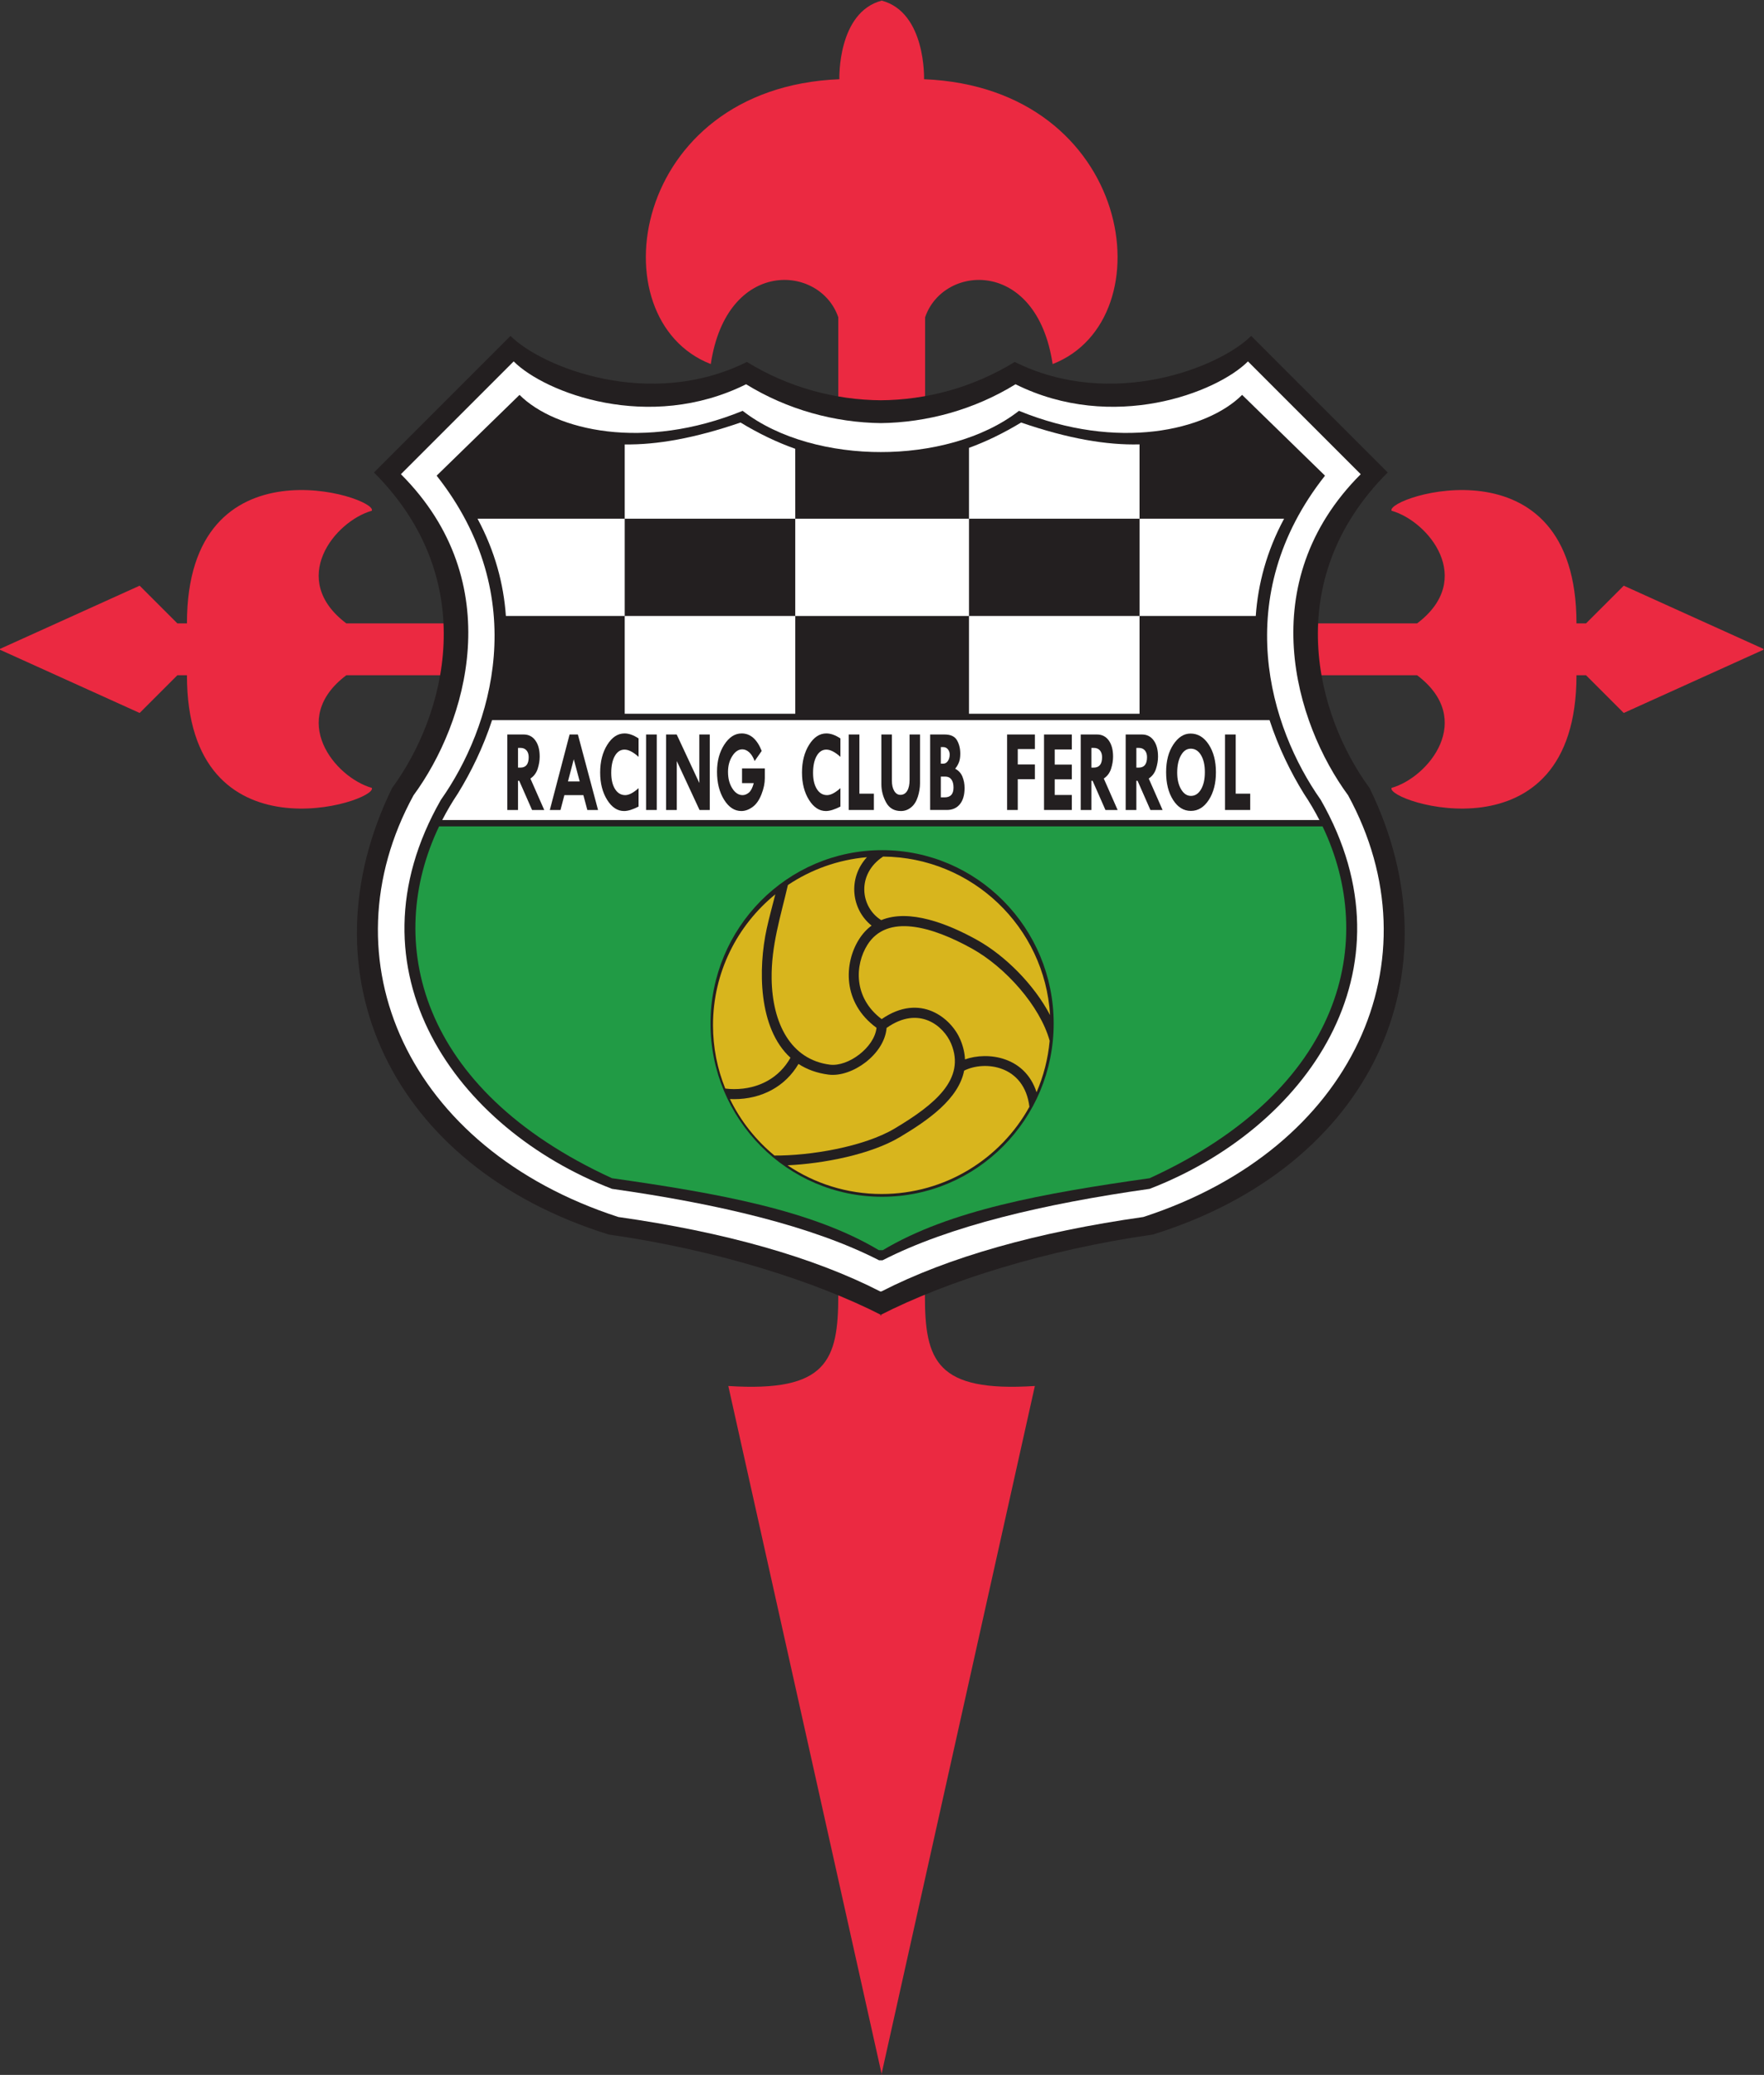 <svg version="1.1" id="svg2" viewBox="28.87 11.66 199.27 234.33" sodipodi:docname="Racing_de_Ferrol.eps" xmlns:inkscape="http://www.inkscape.org/namespaces/inkscape" xmlns:sodipodi="http://sodipodi.sourceforge.net/DTD/sodipodi-0.dtd" xmlns="http://www.w3.org/2000/svg" xmlns:svg="http://www.w3.org/2000/svg">
  <rect x="28.87" y="11.66" width="199.27" height="234.33" fill="#333333" stroke="none"/>
  <defs id="defs6"></defs>
  <sodipodi:namedview id="namedview4" pagecolor="#ffffff" bordercolor="#000000" borderopacity="0.25" inkscape:showpageshadow="2" inkscape:pageopacity="0.0" inkscape:pagecheckerboard="0" inkscape:deskcolor="#d1d1d1"></sodipodi:namedview>
  <g id="g8" inkscape:groupmode="layer" inkscape:label="ink_ext_XXXXXX" transform="matrix(1.333,0,0,-1.333,0,257.333)">
    <g id="g10" transform="scale(0.1)">
      
      <path d="M 963.457,85.039 1093.57,668.754 c -83.74,-5.402 -93.19,21.609 -93.19,76.992 l 0.19,525.184 h 416.92 c 49.53,-37.37 9.9,-86.45 -21.61,-95.45 -5.4,-11.71 156.68,-63.94 156.68,95.45 h 8.1 l 31.97,-31.97 118.41,53.58 v 0.69 l -118.41,53.57 -31.97,-31.96 h -8.1 c 0,159.39 -162.08,107.16 -156.68,95.45 31.51,-9 71.14,-58.08 21.61,-95.45 h -416.92 v 259.34 c 15.31,45.02 94.55,50.43 108.06,-39.62 97.25,37.82 68.43,234.12 -108.962,241.33 0,0 1.802,56.72 -36.02,66.63 h 0.258 c -37.82,-9.91 -36.015,-66.63 -36.015,-66.63 -177.395,-7.21 -206.211,-203.51 -108.957,-241.33 13.504,90.05 92.746,84.64 108.054,39.62 V 1314.84 H 510.07 c -49.527,37.37 -9.91,86.45 21.606,95.45 C 537.082,1422 375,1474.23 375,1314.84 h -8.105 l -31.969,31.96 -118.414,-53.57 v -0.69 l 118.414,-53.58 31.969,31.97 H 375 c 0,-159.39 162.082,-107.16 156.676,-95.45 -31.516,9 -71.133,58.08 -21.606,95.45 H 926.988 V 745.746 c 0,-55.383 -9.457,-82.394 -93.199,-76.992 L 963.906,85.039 h -0.449" style="fill:#eb2941;fill-opacity:1;fill-rule:nonzero;stroke:none" id="path14"></path>
      <path d="m 962.406,1503.88 c 39.534,0.18 79.254,11.03 114.104,32.48 82.39,-40.97 173.79,-4.5 200.35,22.06 l 115.71,-115.71 c -91.84,-91.85 -60.33,-206.21 -15.3,-267.44 76.53,-156.68 1.8,-320.571 -183.7,-378.2 -90.05,-12.773 -174.69,-39.375 -231.422,-68.437 h 1.758 c -56.73,29.062 -141.375,55.664 -231.422,68.437 -185.496,57.629 -260.234,221.52 -183.695,378.2 45.02,61.23 76.539,175.59 -15.309,267.44 l 115.711,115.71 c 26.563,-26.56 117.965,-63.03 200.356,-22.06 34.844,-21.45 74.57,-32.3 114.101,-32.48 h -1.242" style="fill:#231f20;fill-opacity:1;fill-rule:nonzero;stroke:none" id="path16"></path>
      <path d="m 962.406,1484.52 c 39.884,0.42 79.954,11.49 114.784,32.93 82.4,-40.97 170.4,-7.2 196.97,19.36 l 95.56,-95.56 c -91.84,-91.85 -55.71,-210.83 -10.69,-272.06 75.86,-138.9 5.4,-299.182 -173.57,-357.264 -90.05,-12.77 -165.2,-34.004 -221.929,-63.063 h -1.008 c -56.726,29.059 -131.886,50.293 -221.933,63.063 -178.969,58.082 -249.43,218.364 -173.567,357.264 45.024,61.23 81.157,180.21 -10.691,272.06 l 95.559,95.56 c 26.566,-26.56 114.578,-60.33 196.972,-19.36 34.828,-21.44 74.903,-32.51 114.785,-32.93 h -1.242" style="fill:#ffffff;fill-opacity:1;fill-rule:nonzero;stroke:none" id="path18"></path>
      <path d="m 962.406,1460 c 42.454,-0.13 87.084,11.07 117.704,34.94 83.74,-34.22 158.93,-16.66 189.1,13.51 l 70.24,-68.44 c -81.05,-102.65 -46.83,-213.41 -3.61,-274.65 82.85,-144.97 -13.05,-278.692 -144.97,-329.571 -90.05,-12.769 -169.64,-31.469 -226.366,-60.531 h -2.957 C 904.82,804.32 825.234,823.02 735.184,835.789 603.27,886.668 507.367,1020.39 590.211,1165.36 c 43.223,61.24 77.441,172 -3.606,274.65 l 70.243,68.44 c 30.164,-30.17 105.355,-47.73 189.097,-13.51 30.614,-23.87 75.246,-35.07 117.703,-34.94 h -1.242" style="fill:#231f20;fill-opacity:1;fill-rule:nonzero;stroke:none" id="path20"></path>
      <path d="m 1337.38,1142.86 c 46.26,-96.65 18.57,-222.356 -146.51,-298.063 -90.05,-12.774 -169.44,-27.016 -226.171,-60.969 h -3.344 c -56.726,33.953 -136.121,48.195 -226.171,60.969 -165.075,75.707 -192.77,201.413 -146.508,298.063 h 748.704" style="fill:#219b45;fill-opacity:1;fill-rule:nonzero;stroke:none" id="path22"></path>
      <path d="m 1109.51,975.895 c 0,-81.09 -65.1,-146.832 -145.408,-146.832 -80.309,0 -145.403,65.742 -145.403,146.832 0,81.085 65.094,146.835 145.403,146.835 80.308,0 145.408,-65.75 145.408,-146.835" style="fill:#231f20;fill-opacity:1;fill-rule:nonzero;stroke:none" id="path24"></path>
      <path d="m 886.461,946.867 c -27.398,24.965 -27.481,75.683 -20.121,109.373 2.035,9.38 4.621,18.57 7.273,29.06 -32.222,-26.2 -52.808,-66.17 -52.808,-110.945 0,-18.953 3.699,-37.039 10.39,-53.593 2.43,-0.317 4.903,-0.492 7.426,-0.492 21.168,0 38.449,9.785 47.84,26.597 v 0" style="fill:#d8b51d;fill-opacity:1;fill-rule:nonzero;stroke:none" id="path26"></path>
      <path d="m 1033.63,935.934 c -4.69,-23.961 -30.31,-41.911 -54.454,-56.305 -24.879,-14.84 -65,-22.504 -95.192,-23.91 22.789,-15.348 50.235,-24.309 79.766,-24.309 53.91,0 100.86,29.84 125.2,73.895 -4.27,35.277 -37.79,39.418 -55.32,30.629 v 0" style="fill:#d8b51d;fill-opacity:1;fill-rule:nonzero;stroke:none" id="path28"></path>
      <path d="m 872.891,864 c 29.828,-0.23 75.656,7.27 101.929,22.93 33.95,20.265 60.34,41.883 47.8,71.851 -6.33,15.149 -27.397,32.672 -54.702,13.344 -1.738,-22.375 -29.359,-42.105 -49.188,-39.566 -10.05,1.293 -18.464,4.461 -25.476,9.05 -11.137,-19.039 -31.098,-29.843 -54.633,-29.843 -1.16,0 -2.312,0.031 -3.465,0.089 9.032,-18.554 21.969,-34.863 37.735,-47.855 v 0" style="fill:#d8b51d;fill-opacity:1;fill-rule:nonzero;stroke:none" id="path30"></path>
      <path d="m 963.383,1063.44 c 23.64,9.8 56.417,-2.94 81.377,-16.89 23.58,-13.16 48.2,-37.75 61.69,-63.554 -4.45,74.524 -65.98,133.664 -141.47,134.304 -22.546,-14.81 -19.472,-42.74 -1.597,-53.86 v 0" style="fill:#d8b51d;fill-opacity:1;fill-rule:nonzero;stroke:none" id="path32"></path>
      <path d="m 959.391,972.23 c -29.274,21.348 -27.477,54.94 -14.879,74.9 3.086,4.89 6.683,8.74 10.683,11.68 -17.015,13.58 -20.437,39.94 -3.937,57.96 -24.641,-2.15 -47.492,-10.52 -66.969,-23.57 -6.242,-26.84 -14.187,-51.36 -13.793,-79.4 0.547,-37.796 16.18,-68.554 49.328,-72.8 15.457,-1.988 37.766,14.469 39.567,31.23 v 0" style="fill:#d8b51d;fill-opacity:1;fill-rule:nonzero;stroke:none" id="path34"></path>
      <path d="m 1106.11,961.207 c -8.16,29.574 -37.49,62.263 -65.48,77.923 -34.55,19.28 -72.321,29.77 -88.931,3.44 -10.66,-16.89 -12.14,-44.793 12.039,-62.98 32.879,22.71 59.142,0.625 66.732,-17.524 2.43,-5.82 3.66,-11.351 3.88,-16.613 19.4,6.828 50.94,2.43 60.65,-27.851 5.88,13.574 9.71,28.242 11.11,43.605 v 0" style="fill:#d8b51d;fill-opacity:1;fill-rule:nonzero;stroke:none" id="path36"></path>
      <path d="m 591.352,1148.26 c 3.961,7.72 8.39,15.23 13.265,22.51 11.129,18.05 21.446,39.1 28.969,62.13 l 658.884,-0.01 c 7.52,-23.03 17.83,-44.07 28.97,-62.12 4.87,-7.28 9.31,-14.8 13.27,-22.52 l -743.358,0.01" style="fill:#ffffff;fill-opacity:1;fill-rule:nonzero;stroke:none" id="path38"></path>
      <path d="m 635.285,1238.29 c 18.133,59.79 16.914,132.09 -36.972,199.92 l 58.535,58.53 c 42.32,-31.52 95.449,-43.22 187.297,-11.71 40.07,-24.31 79.238,-34.89 119.085,-34.22 h -0.406 c 39.846,-0.67 79.016,9.91 119.086,34.22 91.85,-31.51 144.98,-19.81 187.3,11.71 l 58.53,-58.53 c -53.88,-67.83 -55.11,-140.12 -36.97,-199.91 l -655.485,-0.01" style="fill:#231f20;fill-opacity:1;fill-rule:nonzero;stroke:none" id="path40"></path>
      <path d="m 646.523,1220.73 h 13.805 c 4.199,0 7.516,-1.68 9.953,-5.06 2.442,-3.38 3.66,-7.94 3.66,-13.69 0,-3.28 -0.558,-6.69 -1.679,-10.23 -1.121,-3.55 -3.184,-6.33 -6.192,-8.34 l 11.723,-26.64 h -10.324 l -10.883,24.74 h -1.016 v -24.74 h -9.047 z m 9.047,-11.36 v -16.71 h 1.961 c 4.727,0 7.09,2.94 7.09,8.84 0,2.41 -0.613,4.32 -1.844,5.75 -1.23,1.41 -2.933,2.12 -5.117,2.12 h -2.09" style="fill:#231f20;fill-opacity:1;fill-rule:nonzero;stroke:none" id="path42"></path>
      <path d="m 699.277,1220.73 h 7.032 l 17.082,-63.96 h -9.082 l -3.364,12.59 h -16.082 l -3.297,-12.59 h -9.035 z m 3.547,-20.96 -4.929,-18.82 h 9.953 z" style="fill:#231f20;fill-opacity:1;fill-rule:nonzero;stroke:none" id="path44"></path>
      <path d="m 757.734,1217.39 v -15.6 c -4.539,4.09 -8.507,6.13 -11.918,6.13 -3.41,0 -6.132,-1.78 -8.179,-5.35 -2.047,-3.57 -3.067,-8.36 -3.067,-14.39 0,-5.7 1.078,-10.27 3.227,-13.69 2.152,-3.42 5.027,-5.13 8.629,-5.13 3.152,0 6.922,1.97 11.308,5.91 v -15.6 c -4.914,-2.53 -9.007,-3.79 -12.289,-3.79 -5.632,0 -10.422,3.16 -14.359,9.48 -3.934,6.32 -5.902,14.03 -5.902,23.13 0,9.26 2.004,17.09 6.015,23.51 4.012,6.41 8.887,9.63 14.633,9.63 3.703,0 7.668,-1.42 11.902,-4.24" style="fill:#231f20;fill-opacity:1;fill-rule:nonzero;stroke:none" id="path46"></path>
      <path d="m 764.094,1220.73 h 9.051 v -63.96 h -9.051 v 63.96" style="fill:#231f20;fill-opacity:1;fill-rule:nonzero;stroke:none" id="path48"></path>
      <path d="m 809.23,1220.73 h 8.848 v -63.96 h -8.691 l -19.266,41.46 v -41.46 h -9.051 v 63.96 h 8.969 l 19.191,-41.12 v 41.12" style="fill:#231f20;fill-opacity:1;fill-rule:nonzero;stroke:none" id="path50"></path>
      <path d="m 862.094,1206.8 -5.996,-8.57 c -1.258,3.32 -2.805,5.8 -4.649,7.45 -1.847,1.64 -3.781,2.46 -5.797,2.46 -3.261,0 -6.101,-1.89 -8.511,-5.69 -2.411,-3.79 -3.61,-8.27 -3.61,-13.43 0,-5.48 1.203,-10.13 3.617,-13.94 2.411,-3.81 5.321,-5.72 8.723,-5.72 1.848,0 3.629,0.71 5.344,2.14 1.711,1.42 3.086,4.09 4.129,8 h -9.926 v 12.48 h 19.309 v -8.27 c 0,-4.26 -0.954,-8.84 -2.872,-13.73 -1.91,-4.88 -4.433,-8.46 -7.558,-10.71 -3.125,-2.26 -6.285,-3.39 -9.477,-3.39 -5.785,0 -10.668,3.2 -14.644,9.6 -3.981,6.4 -5.969,14.31 -5.969,23.73 0,8.94 2.051,16.58 6.145,22.91 4.089,6.34 9.015,9.51 14.777,9.51 7.359,0 13.012,-4.95 16.965,-14.83" style="fill:#231f20;fill-opacity:1;fill-rule:nonzero;stroke:none" id="path52"></path>
      <path d="m 928.773,1217.39 v -15.6 c -4.539,4.09 -8.511,6.13 -11.918,6.13 -3.406,0 -6.136,-1.78 -8.179,-5.35 -2.047,-3.57 -3.071,-8.36 -3.071,-14.39 0,-5.7 1.075,-10.27 3.231,-13.69 2.148,-3.42 5.027,-5.13 8.621,-5.13 3.156,0 6.93,1.97 11.316,5.91 v -15.6 c -4.918,-2.53 -9.011,-3.79 -12.289,-3.79 -5.64,0 -10.425,3.16 -14.359,9.48 -3.937,6.32 -5.902,14.03 -5.902,23.13 0,9.26 2.004,17.09 6.015,23.51 4.008,6.41 8.887,9.63 14.629,9.63 3.699,0 7.672,-1.42 11.906,-4.24" style="fill:#231f20;fill-opacity:1;fill-rule:nonzero;stroke:none" id="path54"></path>
      <path d="m 935.809,1220.73 h 9.05 v -50.14 h 12.289 v -13.82 h -21.339 v 63.96" style="fill:#231f20;fill-opacity:1;fill-rule:nonzero;stroke:none" id="path56"></path>
      <path d="m 963.492,1220.73 h 8.918 v -39.07 c 0,-3.64 0.66,-6.56 1.981,-8.77 1.32,-2.2 3.058,-3.3 5.211,-3.3 2.468,0 4.39,1.11 5.753,3.33 1.364,2.22 2.047,5.36 2.047,9.42 v 38.39 h 8.844 v -41.41 c 0,-3.64 -0.613,-7.42 -1.848,-11.33 -1.234,-3.92 -3.132,-6.91 -5.699,-8.99 -2.562,-2.08 -5.429,-3.12 -8.601,-3.12 -5.75,0 -9.957,2.44 -12.618,7.33 -2.656,4.9 -3.988,10.03 -3.988,15.42 v 42.1" style="fill:#231f20;fill-opacity:1;fill-rule:nonzero;stroke:none" id="path58"></path>
      <path d="m 1004.84,1220.73 h 12.24 c 5.11,0 8.61,-1.62 10.48,-4.87 1.87,-3.24 2.81,-7.04 2.81,-11.4 0,-2.75 -0.34,-5.08 -1.02,-6.98 -0.69,-1.9 -1.78,-3.83 -3.29,-5.77 2.9,-1.53 4.95,-3.78 6.15,-6.75 1.2,-2.98 1.81,-6.15 1.81,-9.53 0,-5.88 -1.32,-10.46 -3.97,-13.74 -2.64,-3.28 -6.36,-4.92 -11.15,-4.92 h -14.06 z m 9.05,-10.69 V 1196 h 2.07 c 1.54,0 2.82,0.74 3.86,2.22 1.04,1.49 1.57,3.32 1.57,5.51 0,1.76 -0.51,3.25 -1.53,4.47 -1.02,1.23 -2.3,1.84 -3.83,1.84 z m 0,-24.97 v -17.6 h 3.26 c 4.99,0 7.48,2.76 7.48,8.29 0,2.99 -0.61,5.29 -1.83,6.9 -1.21,1.61 -2.94,2.41 -5.2,2.41 h -3.71" style="fill:#231f20;fill-opacity:1;fill-rule:nonzero;stroke:none" id="path60"></path>
      <path d="m 1070.03,1220.73 h 23.57 v -12.36 h -14.52 v -13.04 h 14.52 v -12.48 h -14.52 v -26.08 h -9.05 v 63.96" style="fill:#231f20;fill-opacity:1;fill-rule:nonzero;stroke:none" id="path62"></path>
      <path d="m 1101.33,1220.73 h 23.57 v -12.7 h -14.52 v -12.81 h 14.52 v -12.49 h -14.52 v -13.25 h 14.52 v -12.71 h -23.57 v 63.96" style="fill:#231f20;fill-opacity:1;fill-rule:nonzero;stroke:none" id="path64"></path>
      <path d="m 1132.43,1220.73 h 13.81 c 4.2,0 7.51,-1.68 9.96,-5.06 2.43,-3.38 3.65,-7.94 3.65,-13.69 0,-3.28 -0.56,-6.69 -1.68,-10.23 -1.12,-3.55 -3.19,-6.33 -6.19,-8.34 l 11.72,-26.64 h -10.32 l -10.89,24.74 h -1.01 v -24.74 h -9.05 z m 9.05,-11.36 v -16.71 h 1.96 c 4.73,0 7.09,2.94 7.09,8.84 0,2.41 -0.61,4.32 -1.84,5.75 -1.23,1.41 -2.94,2.12 -5.12,2.12 h -2.09" style="fill:#231f20;fill-opacity:1;fill-rule:nonzero;stroke:none" id="path66"></path>
      <path d="m 1170.53,1220.73 h 13.81 c 4.2,0 7.51,-1.68 9.95,-5.06 2.44,-3.38 3.66,-7.94 3.66,-13.69 0,-3.28 -0.56,-6.69 -1.68,-10.23 -1.11,-3.55 -3.18,-6.33 -6.19,-8.34 l 11.72,-26.64 h -10.32 l -10.88,24.74 h -1.02 v -24.74 h -9.05 z m 9.05,-11.36 v -16.71 h 1.96 c 4.73,0 7.09,2.94 7.09,8.84 0,2.41 -0.61,4.32 -1.84,5.75 -1.24,1.41 -2.94,2.12 -5.12,2.12 h -2.09" style="fill:#231f20;fill-opacity:1;fill-rule:nonzero;stroke:none" id="path68"></path>
      <path d="m 1204.8,1188.82 c 0,9.47 2.05,17.29 6.15,23.45 4.09,6.17 8.94,9.25 14.56,9.25 6.21,0 11.35,-3.11 15.41,-9.3 4.06,-6.19 6.1,-14.02 6.1,-23.49 0,-9.4 -2.02,-17.21 -6.04,-23.42 -4.02,-6.21 -9.08,-9.32 -15.19,-9.32 -6.1,0 -11.12,3.09 -15.07,9.27 -3.95,6.18 -5.92,14.03 -5.92,23.56 z m 21.15,19.88 c -3.52,0.1 -6.36,-1.75 -8.52,-5.56 -2.16,-3.8 -3.24,-8.7 -3.24,-14.71 0,-5.69 1.1,-10.39 3.3,-14.13 2.21,-3.74 4.98,-5.6 8.34,-5.6 3.52,0 6.37,1.84 8.54,5.53 2.17,3.68 3.26,8.55 3.26,14.59 0,5.94 -1.07,10.72 -3.2,14.32 -2.13,3.61 -4.95,5.47 -8.48,5.56" style="fill:#231f20;fill-opacity:1;fill-rule:nonzero;stroke:none" id="path70"></path>
      <path d="m 1254.73,1220.73 h 9.05 v -50.14 h 12.29 v -13.82 h -21.34 v 63.96" style="fill:#231f20;fill-opacity:1;fill-rule:nonzero;stroke:none" id="path72"></path>
      <path d="m 890.52,1403.54 h 147.23 v -82.4 H 890.52 v 82.4" style="fill:#ffffff;fill-opacity:1;fill-rule:nonzero;stroke:none" id="path74"></path>
      <path d="m 1182.27,1403.54 h -144.52 v 60.03 c 14.64,5.36 29.34,12.47 44.16,21.46 40.05,-13.74 72.73,-19.26 100.36,-18.51 v -62.98" style="fill:#ffffff;fill-opacity:1;fill-rule:nonzero;stroke:none" id="path76"></path>
      <path d="M 890.52,1403.54 H 745.992 v 62.93 c 27.164,-0.4 59.172,5.19 98.153,18.56 15.55,-9.44 30.972,-16.8 46.347,-22.25 l 0.028,-59.24" style="fill:#ffffff;fill-opacity:1;fill-rule:nonzero;stroke:none" id="path78"></path>
      <path d="M 745.992,1321.14 H 890.52 V 1238.3 H 745.992 v 82.84" style="fill:#ffffff;fill-opacity:1;fill-rule:nonzero;stroke:none" id="path80"></path>
      <path d="m 1037.75,1321.14 h 144.52 v -82.84 h -144.52 v 82.84" style="fill:#ffffff;fill-opacity:1;fill-rule:nonzero;stroke:none" id="path82"></path>
      <path d="m 745.992,1321.14 v 82.4 l -124.73,0.01 c 14.84,-27.57 22.136,-55.41 24.023,-82.41 h 100.707" style="fill:#ffffff;fill-opacity:1;fill-rule:nonzero;stroke:none" id="path84"></path>
      <path d="m 1182.27,1321.14 v 82.41 h 122.52 c -14.84,-27.57 -22.13,-55.41 -24.02,-82.41 h -98.5" style="fill:#ffffff;fill-opacity:1;fill-rule:nonzero;stroke:none" id="path86"></path>
    </g>
  </g>
</svg>